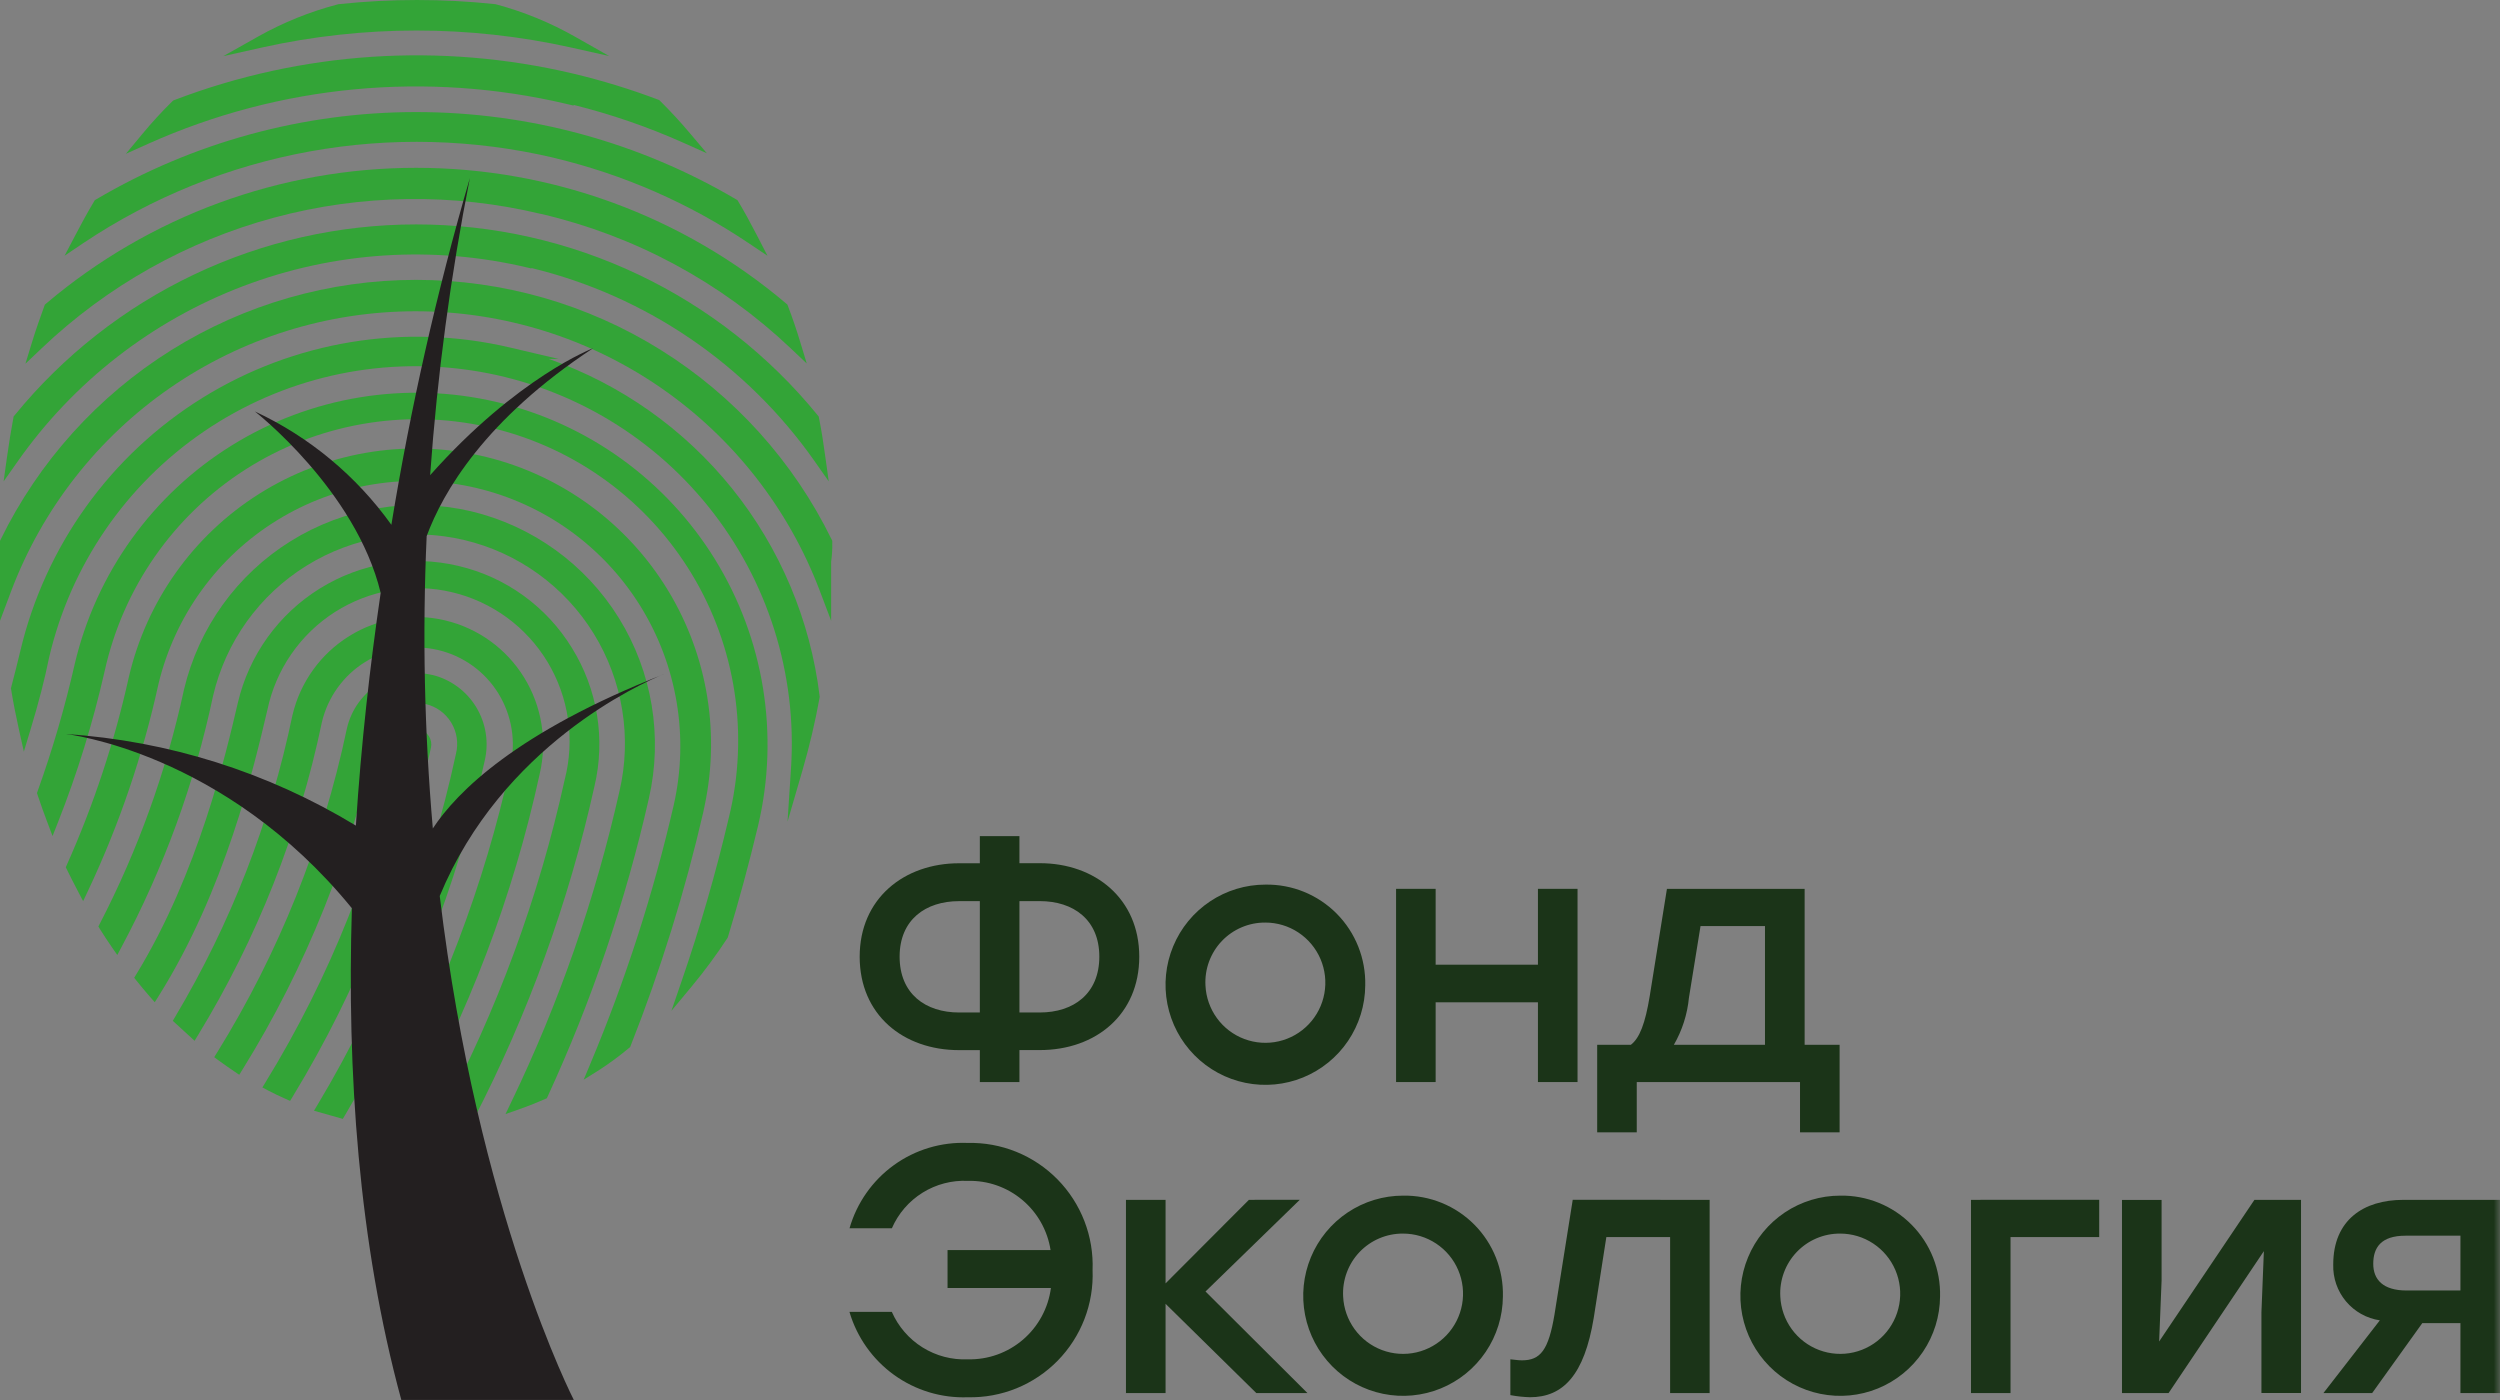 <svg width="200" height="112" viewBox="0 0 200 112" fill="none" xmlns="http://www.w3.org/2000/svg">
<rect x="0" y="0" width="200" height="112" fill="#808080" stroke="none"/>
<path d="M42.244 21.416L42.5 21.475L42.531 21.446C51.706 23.676 59.76 29.177 65.187 36.923L66.301 38.513L66.031 36.585C65.894 35.606 65.736 34.494 65.518 33.431L65.495 33.317L65.422 33.229C61.53 28.455 56.629 24.607 51.072 21.966C45.516 19.324 39.443 17.953 33.294 17.953C27.144 17.953 21.071 19.324 15.515 21.966C9.958 24.607 5.057 28.455 1.165 33.229L1.088 33.321L1.068 33.438C0.888 34.386 0.723 35.419 0.555 36.602L0.288 38.513L1.397 36.94C5.877 30.553 12.163 25.66 19.445 22.893C26.726 20.126 34.668 19.611 42.244 21.416Z" fill="#33A437"/>
<path d="M43.272 17.109C50.769 18.853 57.667 22.566 63.259 27.868L64.541 29.082L64.028 27.393C63.731 26.408 63.405 25.453 63.033 24.474L62.99 24.363L62.9 24.288C54.621 17.274 44.132 13.425 33.294 13.425C22.455 13.425 11.966 17.274 3.687 24.288L3.591 24.368L3.547 24.485C3.235 25.343 2.872 26.36 2.555 27.395L2.035 29.097L3.323 27.873C8.56 22.885 14.958 19.288 21.934 17.409C28.91 15.53 36.244 15.428 43.269 17.113" fill="#33A437"/>
<path d="M34.599 54.001C33.131 53.656 31.586 53.909 30.304 54.704C29.022 55.499 28.107 56.772 27.759 58.243L27.75 58.287C25.818 67.467 22.304 76.239 17.365 84.208L17.138 84.573L17.485 84.83C17.895 85.136 18.323 85.427 18.737 85.709L19.14 85.984L19.396 85.57C24.5 77.343 28.13 68.284 30.123 58.802C30.216 58.379 30.393 57.979 30.642 57.624C30.891 57.27 31.208 56.969 31.574 56.738C31.94 56.508 32.348 56.352 32.775 56.281C33.201 56.21 33.637 56.225 34.058 56.324C34.479 56.423 34.876 56.606 35.226 56.86C35.576 57.114 35.872 57.436 36.097 57.806C36.322 58.176 36.471 58.588 36.537 59.016C36.602 59.445 36.582 59.882 36.477 60.303C34.356 70.191 30.625 79.662 25.433 88.334L25.118 88.859L27.426 89.511L27.608 89.203C32.825 80.418 36.596 70.847 38.777 60.858C39.121 59.393 38.876 57.851 38.094 56.567C37.312 55.282 36.056 54.359 34.6 53.996" fill="#33A437"/>
<path d="M45.665 3.797L48.732 4.484L45.996 2.932C44.008 1.805 41.886 0.936 39.679 0.345L39.61 0.332C35.456 -0.11 31.266 -0.11 27.111 0.332L27.044 0.343C24.805 0.927 22.651 1.797 20.633 2.932L17.863 4.492L20.965 3.799C29.1 1.991 37.531 1.99 45.665 3.797Z" fill="#33A437"/>
<path d="M44.288 12.622C49.856 13.944 55.141 16.257 59.892 19.452L61.401 20.465L60.567 18.849C60.001 17.754 59.523 16.885 59.058 16.114L58.997 16.012L58.895 15.953C51.134 11.377 42.295 8.965 33.292 8.965C24.289 8.965 15.449 11.377 7.688 15.953L7.586 16.012L7.526 16.114C6.954 17.065 6.42 18.065 6.021 18.83L5.165 20.459L6.692 19.43C12.16 15.776 18.318 13.286 24.784 12.114C31.25 10.942 37.887 11.114 44.285 12.617" fill="#33A437"/>
<path d="M45.317 8.313L45.892 8.45V8.393C48.904 9.143 51.844 10.158 54.678 11.425L56.549 12.262L55.226 10.697C54.456 9.781 53.641 8.897 52.812 8.077L52.741 8.007L52.647 7.971C50.431 7.133 48.164 6.438 45.86 5.89C35.254 3.377 24.139 4.113 13.954 8.002L13.863 8.038L13.788 8.105C12.93 8.946 12.117 9.833 11.352 10.761L10.07 12.303L11.9 11.482C22.393 6.789 34.132 5.676 45.317 8.313Z" fill="#33A437"/>
<path d="M33.569 58.372C33.255 58.3 32.925 58.355 32.652 58.527C32.378 58.698 32.184 58.971 32.11 59.286C30.081 68.94 26.407 78.171 21.247 86.572L20.991 86.996L21.431 87.231C21.896 87.479 22.369 87.695 22.831 87.902L23.206 88.073L23.421 87.72C28.66 79.113 32.399 69.674 34.477 59.809C34.544 59.499 34.488 59.175 34.321 58.907C34.153 58.638 33.887 58.446 33.58 58.372" fill="#33A437"/>
<path d="M43.905 28.715H44.685L40.756 27.791C32.357 25.828 23.524 27.281 16.191 31.832C8.857 36.383 3.62 43.662 1.626 52.075C1.415 52.982 1.14 54.045 0.899 54.964L0.874 55.06L0.891 55.159C1.067 56.233 1.276 57.294 1.523 58.403L1.908 60.129L2.421 58.435C3.091 56.225 3.596 54.266 3.922 52.629C5.638 45.247 10.061 38.783 16.312 34.521C22.564 30.258 30.186 28.51 37.663 29.624C45.141 30.737 51.927 34.631 56.673 40.531C61.419 46.431 63.778 53.905 63.281 61.468L63.003 65.727L64.196 61.632C64.753 59.721 65.21 57.782 65.565 55.824L65.578 55.755L65.57 55.685C64.83 49.609 62.409 43.863 58.579 39.096C54.75 34.33 49.666 30.733 43.904 28.714" fill="#33A437"/>
<path d="M66.538 43.172C63.49 36.937 58.759 31.684 52.882 28.01C47.005 24.337 40.218 22.389 33.293 22.389C26.367 22.389 19.581 24.337 13.704 28.01C7.827 31.684 3.096 36.937 0.047 43.172L0 43.263V49.665L0.897 47.277C3.389 40.698 7.818 35.035 13.595 31.038C19.372 27.042 26.224 24.902 33.243 24.902C40.261 24.902 47.114 27.042 52.891 31.038C58.668 35.035 63.096 40.698 65.588 47.277L66.492 49.665V44.934C66.564 44.417 66.594 43.894 66.581 43.371V43.262L66.538 43.172Z" fill="#33A437"/>
<path d="M39.794 32.176L39.727 32.16C32.481 30.459 24.858 31.71 18.531 35.639C12.204 39.567 7.69 45.852 5.98 53.114C5.198 56.564 4.206 59.963 3.01 63.291L2.956 63.444L3.008 63.599C3.247 64.321 3.508 65.047 3.777 65.754L4.204 66.884L4.647 65.762C6.189 61.849 7.432 57.824 8.365 53.722C9.828 47.062 13.868 41.257 19.599 37.584C25.33 33.911 32.281 32.672 38.923 34.138C45.565 35.604 51.355 39.655 55.018 45.401C58.681 51.147 59.917 58.117 58.455 64.777C58.404 65.009 58.351 65.24 58.291 65.477C57.261 69.86 56.01 74.189 54.545 78.446L53.713 80.867L55.349 78.9C56.366 77.674 57.313 76.391 58.186 75.057L58.222 75.001L58.241 74.937C59.11 72.088 59.922 69.094 60.651 66.037C61.499 62.441 61.632 58.712 61.043 55.064C60.454 51.415 59.153 47.919 57.217 44.775C55.28 41.631 52.744 38.9 49.755 36.738C46.765 34.576 43.381 33.026 39.794 32.176Z" fill="#33A437"/>
<path d="M35.624 49.632C33.002 49.011 30.241 49.46 27.949 50.879C25.657 52.299 24.021 54.573 23.4 57.202L23.392 57.231C21.631 65.734 18.462 73.882 14.018 81.336L13.823 81.665L15.567 83.263L15.861 82.779C20.562 75.076 23.907 66.619 25.751 57.779C26.222 55.775 27.468 54.041 29.214 52.958C30.961 51.875 33.064 51.532 35.063 52.005C37.061 52.477 38.791 53.726 39.871 55.477C40.951 57.228 41.293 59.337 40.822 61.341C38.74 70.793 35.288 79.889 30.574 88.337C30.473 88.517 30.419 88.719 30.418 88.926C30.417 89.133 30.468 89.336 30.567 89.517C30.666 89.699 30.809 89.852 30.983 89.962C31.158 90.072 31.357 90.136 31.563 90.148C31.742 90.159 31.921 90.167 32.1 90.172L32.382 90.183L32.522 89.934C37.452 81.176 41.044 71.725 43.179 61.898C43.796 59.268 43.347 56.499 41.931 54.201C40.515 51.902 38.247 50.26 35.626 49.636" fill="#33A437"/>
<path d="M45.754 51.835C44.75 50.196 43.432 48.773 41.876 47.648C40.32 46.522 38.557 45.717 36.69 45.279L36.653 45.269C32.871 44.379 28.893 45.029 25.59 47.078C22.286 49.127 19.929 52.406 19.035 56.195C18.086 60.274 15.859 69.842 10.906 77.941L10.735 78.222L10.941 78.479C11.272 78.893 11.618 79.306 11.967 79.707L12.38 80.18L12.714 79.648C18.01 71.192 20.297 61.449 21.397 56.766C21.734 55.169 22.385 53.656 23.313 52.315C24.241 50.974 25.427 49.832 26.801 48.957C28.175 48.082 29.71 47.492 31.315 47.219C32.92 46.947 34.563 47 36.147 47.374C37.732 47.747 39.226 48.435 40.542 49.395C41.858 50.356 42.969 51.571 43.81 52.968C44.651 54.366 45.205 55.918 45.44 57.533C45.674 59.148 45.584 60.794 45.176 62.373C43.103 71.799 39.749 80.894 35.209 89.405L34.797 90.176L35.667 90.091C36.292 90.03 36.924 89.942 37.54 89.834L37.765 89.793L37.872 89.59C42.237 81.161 45.491 72.198 47.551 62.928C47.998 61.052 48.07 59.106 47.762 57.202C47.454 55.299 46.772 53.475 45.756 51.838" fill="#33A437"/>
<path d="M56.382 64.399C57.657 58.304 56.485 51.951 53.119 46.717C49.752 41.484 44.464 37.792 38.401 36.442C32.337 35.093 25.988 36.195 20.729 39.509C15.471 42.823 11.728 48.083 10.312 54.146C9.169 59.313 7.507 64.35 5.351 69.18L5.263 69.381L5.359 69.577C5.641 70.152 5.928 70.72 6.217 71.264L6.65 72.093L7.05 71.246C9.543 65.96 11.432 60.41 12.682 54.699C13.999 49.252 17.41 44.549 22.173 41.615C26.935 38.681 32.661 37.754 38.102 39.037C43.543 40.321 48.257 43.709 51.216 48.464C54.175 53.219 55.138 58.954 53.895 64.419C52.277 71.462 50.058 78.353 47.264 85.016L46.694 86.377L47.942 85.596C48.769 85.061 49.562 84.475 50.317 83.843L50.413 83.765L50.456 83.651C52.852 77.579 54.793 71.336 56.263 64.974L56.382 64.399Z" fill="#33A437"/>
<path d="M37.668 40.897C32.739 39.755 27.559 40.614 23.26 43.288C18.96 45.961 15.89 50.231 14.719 55.166C13.314 61.676 11.051 67.971 7.991 73.884L7.869 74.119L8.009 74.348C8.313 74.834 8.629 75.313 8.947 75.772L9.383 76.4L9.741 75.726C13.108 69.415 15.569 62.658 17.049 55.657C17.551 53.517 18.469 51.497 19.75 49.713C21.031 47.929 22.65 46.416 24.515 45.259C28.28 42.923 32.816 42.182 37.126 43.2C39.26 43.703 41.275 44.624 43.054 45.908C44.833 47.193 46.343 48.816 47.496 50.685C48.65 52.555 49.425 54.634 49.778 56.803C50.13 58.973 50.053 61.191 49.55 63.331C47.624 71.891 44.732 80.204 40.929 88.108L40.441 89.125L41.504 88.753C42.223 88.502 42.922 88.226 43.585 87.932L43.746 87.86L43.821 87.7C47.339 80.067 50.05 72.084 51.908 63.884C53.041 58.944 52.18 53.754 49.513 49.448C46.845 45.141 42.587 42.068 37.668 40.897Z" fill="#33A437"/>
<path d="M53.089 53.944L53.358 53.838C53.358 53.838 53.263 53.873 53.089 53.944Z" fill="white"/>
<path d="M53.087 53.943C41.359 58.549 36.565 63.327 34.626 66.276C33.948 58.499 33.784 50.685 34.133 42.887C35.436 39.37 38.795 33.549 47.446 27.859C47.446 27.859 41.408 30.146 34.411 38.015C34.98 30.031 36.042 22.091 37.592 14.239C34.941 23.352 32.843 32.617 31.31 41.984C28.509 38.068 24.746 34.944 20.387 32.914C20.387 32.914 28.464 39.204 30.454 47.428C29.604 53.228 28.89 59.512 28.471 66.049C21.433 61.777 13.474 59.264 5.265 58.721C5.265 58.721 17.927 60.11 28.151 72.66C27.749 85.701 28.674 99.398 32.106 111.996H45.906C45.906 111.996 38.231 97.101 35.179 71.678C40.15 59.66 51.228 54.7 53.087 53.938" fill="#231F20"/>
<path d="M87.946 76.531C87.946 73.574 85.871 72.089 83.18 72.089H81.555V80.999H83.18C85.872 80.999 87.946 79.51 87.946 76.531ZM78.387 80.999V72.091H76.733C74.041 72.091 71.969 73.58 71.969 76.532C71.969 79.512 74.042 81 76.733 81L78.387 80.999ZM91.141 76.531C91.141 81.167 87.665 84.006 83.181 84.006H81.555V86.564H78.387V84.011H76.733C72.246 84.011 68.774 81.173 68.774 76.536C68.774 71.899 72.306 69.061 76.733 69.061H78.387V66.892H81.555V69.055H83.18C87.609 69.055 91.141 71.894 91.141 76.531Z" fill="#1B3418"/>
<path d="M96.437 78.835C96.48 79.776 96.798 80.684 97.35 81.446C97.903 82.208 98.667 82.79 99.547 83.12C100.427 83.451 101.384 83.515 102.3 83.305C103.215 83.095 104.05 82.62 104.699 81.938C105.348 81.257 105.783 80.4 105.95 79.473C106.118 78.546 106.01 77.59 105.641 76.724C105.271 75.858 104.656 75.12 103.872 74.601C103.088 74.082 102.169 73.805 101.229 73.805C100.579 73.8 99.935 73.928 99.337 74.182C98.738 74.436 98.197 74.81 97.748 75.281C97.299 75.752 96.951 76.311 96.726 76.922C96.5 77.534 96.402 78.185 96.437 78.835ZM109.219 78.835C109.208 80.417 108.73 81.96 107.846 83.27C106.961 84.58 105.71 85.597 104.249 86.195C102.789 86.793 101.184 86.943 99.638 86.628C98.093 86.313 96.674 85.546 95.563 84.423C94.451 83.301 93.696 81.874 93.392 80.322C93.088 78.769 93.249 77.162 93.856 75.702C94.462 74.241 95.485 72.993 96.798 72.116C98.11 71.238 99.652 70.769 101.229 70.769C102.288 70.751 103.34 70.948 104.321 71.347C105.302 71.747 106.192 72.342 106.939 73.095C107.685 73.849 108.272 74.745 108.663 75.732C109.055 76.718 109.244 77.774 109.219 78.835Z" fill="#1B3418"/>
<path d="M126.203 71.107V86.564H123.035V80.184H114.851V86.564H111.686V71.107H114.851V77.176H123.035V71.107H126.203Z" fill="#1B3418"/>
<path d="M141.199 83.585V74.086H136.042L135.115 79.819C134.987 81.146 134.576 82.43 133.91 83.584L141.199 83.585ZM147.169 83.585V90.585H144.001V86.565H130.941V90.584H127.774V83.585H130.467C131.168 83.052 131.621 81.872 131.979 79.68L133.355 71.108H144.371V83.585H147.169Z" fill="#1B3418"/>
<path d="M87.406 101.608C87.459 102.944 87.238 104.276 86.757 105.523C86.276 106.769 85.546 107.904 84.612 108.857C83.677 109.81 82.557 110.561 81.322 111.064C80.087 111.567 78.762 111.81 77.43 111.78C75.318 111.859 73.241 111.23 71.526 109.994C69.81 108.757 68.555 106.983 67.956 104.952H71.347C71.862 106.125 72.718 107.116 73.803 107.793C74.889 108.47 76.153 108.803 77.431 108.746C79.045 108.784 80.615 108.222 81.841 107.169C83.067 106.116 83.862 104.646 84.073 103.041H75.804V100.005H84.045C83.801 98.435 82.995 97.007 81.778 95.989C80.561 94.97 79.017 94.43 77.432 94.47C76.154 94.409 74.888 94.74 73.802 95.417C72.715 96.095 71.86 97.087 71.349 98.263H67.962C68.546 96.229 69.794 94.45 71.507 93.212C73.219 91.974 75.297 91.348 77.406 91.435C78.741 91.402 80.068 91.645 81.305 92.146C82.543 92.648 83.665 93.399 84.602 94.352C85.538 95.305 86.271 96.441 86.753 97.689C87.236 98.937 87.458 100.271 87.406 101.608Z" fill="#1B3418"/>
<path d="M99.912 95.987L93.245 102.671V95.987H90.077V111.445H93.245V104.305L100.505 111.445H104.596L96.441 103.32L103.98 95.985L99.912 95.987Z" fill="#1B3418"/>
<path d="M107.451 103.718C107.494 104.659 107.811 105.567 108.364 106.329C108.917 107.091 109.681 107.674 110.561 108.005C111.441 108.335 112.398 108.4 113.315 108.19C114.231 107.98 115.065 107.504 115.715 106.823C116.364 106.142 116.799 105.284 116.967 104.357C117.134 103.43 117.027 102.474 116.657 101.607C116.288 100.741 115.673 100.002 114.888 99.483C114.104 98.964 113.185 98.687 112.245 98.687C111.595 98.682 110.951 98.81 110.352 99.064C109.753 99.318 109.212 99.692 108.763 100.163C108.314 100.634 107.966 101.193 107.741 101.804C107.515 102.416 107.416 103.067 107.451 103.718ZM120.232 103.718C120.221 105.299 119.743 106.842 118.858 108.151C117.973 109.46 116.722 110.478 115.262 111.075C113.801 111.672 112.197 111.823 110.652 111.507C109.106 111.192 107.688 110.425 106.577 109.302C105.466 108.18 104.711 106.753 104.407 105.201C104.104 103.649 104.265 102.042 104.871 100.582C105.478 99.122 106.501 97.874 107.813 96.997C109.126 96.119 110.668 95.651 112.245 95.651C113.304 95.633 114.355 95.83 115.336 96.23C116.317 96.629 117.207 97.224 117.953 97.977C118.699 98.731 119.286 99.628 119.677 100.614C120.069 101.6 120.258 102.656 120.232 103.718Z" fill="#1B3418"/>
<path d="M136.771 95.988V111.446H133.609V98.964H128.508L127.5 105.427C126.742 110.034 125.032 111.778 122.399 111.778C121.872 111.763 121.347 111.707 120.829 111.61V108.744C121.137 108.771 121.446 108.827 121.754 108.827C123.24 108.827 123.883 108.012 124.362 105.146L125.818 95.984L136.771 95.988Z" fill="#1B3418"/>
<path d="M142.424 103.718C142.467 104.659 142.784 105.567 143.337 106.329C143.89 107.091 144.654 107.674 145.534 108.004C146.414 108.335 147.371 108.4 148.287 108.19C149.203 107.98 150.038 107.505 150.687 106.824C151.336 106.142 151.772 105.285 151.94 104.358C152.108 103.431 152 102.475 151.631 101.608C151.261 100.742 150.646 100.003 149.862 99.484C149.078 98.965 148.159 98.688 147.219 98.687C146.569 98.682 145.925 98.81 145.326 99.064C144.727 99.317 144.186 99.692 143.737 100.163C143.288 100.634 142.939 101.193 142.714 101.804C142.488 102.415 142.389 103.067 142.424 103.718ZM155.205 103.718C155.194 105.299 154.716 106.842 153.831 108.151C152.946 109.461 151.695 110.478 150.234 111.075C148.774 111.673 147.17 111.823 145.624 111.507C144.079 111.192 142.661 110.424 141.55 109.302C140.438 108.179 139.684 106.752 139.38 105.2C139.077 103.648 139.238 102.041 139.845 100.581C140.451 99.121 141.475 97.874 142.787 96.996C144.1 96.119 145.642 95.651 147.219 95.651C148.278 95.633 149.329 95.83 150.31 96.23C151.291 96.63 152.181 97.224 152.927 97.978C153.673 98.731 154.259 99.628 154.65 100.614C155.042 101.601 155.231 102.656 155.205 103.718Z" fill="#1B3418"/>
<path d="M157.679 95.987V111.445H160.842V98.964H167.936V95.984L157.679 95.987Z" fill="#1B3418"/>
<path d="M180.354 95.988L172.731 107.319L172.927 102.458V95.993H169.759V111.446H173.486L181.11 100.091L180.915 104.976V111.442H184.081V95.988H180.354Z" fill="#1B3418"/>
<mask id="mask0_511_5" style="mask-type:luminance" maskUnits="userSpaceOnUse" x="0" y="0" width="200" height="112">
<path d="M200 0H0V112H200V0Z" fill="white"/>
</mask>
<g mask="url(#mask0_511_5)">
<path d="M196.835 103.239V98.856H192.438C190.477 98.856 189.86 99.811 189.86 101.104C189.86 102.37 190.645 103.239 192.523 103.239H196.835ZM200 95.988V111.446H196.835V105.853H193.781L189.772 111.446H185.874L190.387 105.627C189.328 105.47 188.362 104.928 187.675 104.105C186.987 103.281 186.626 102.233 186.659 101.159C186.659 97.591 189.095 95.988 192.265 95.988H200Z" fill="#1B3418"/>
</g>
</svg>
